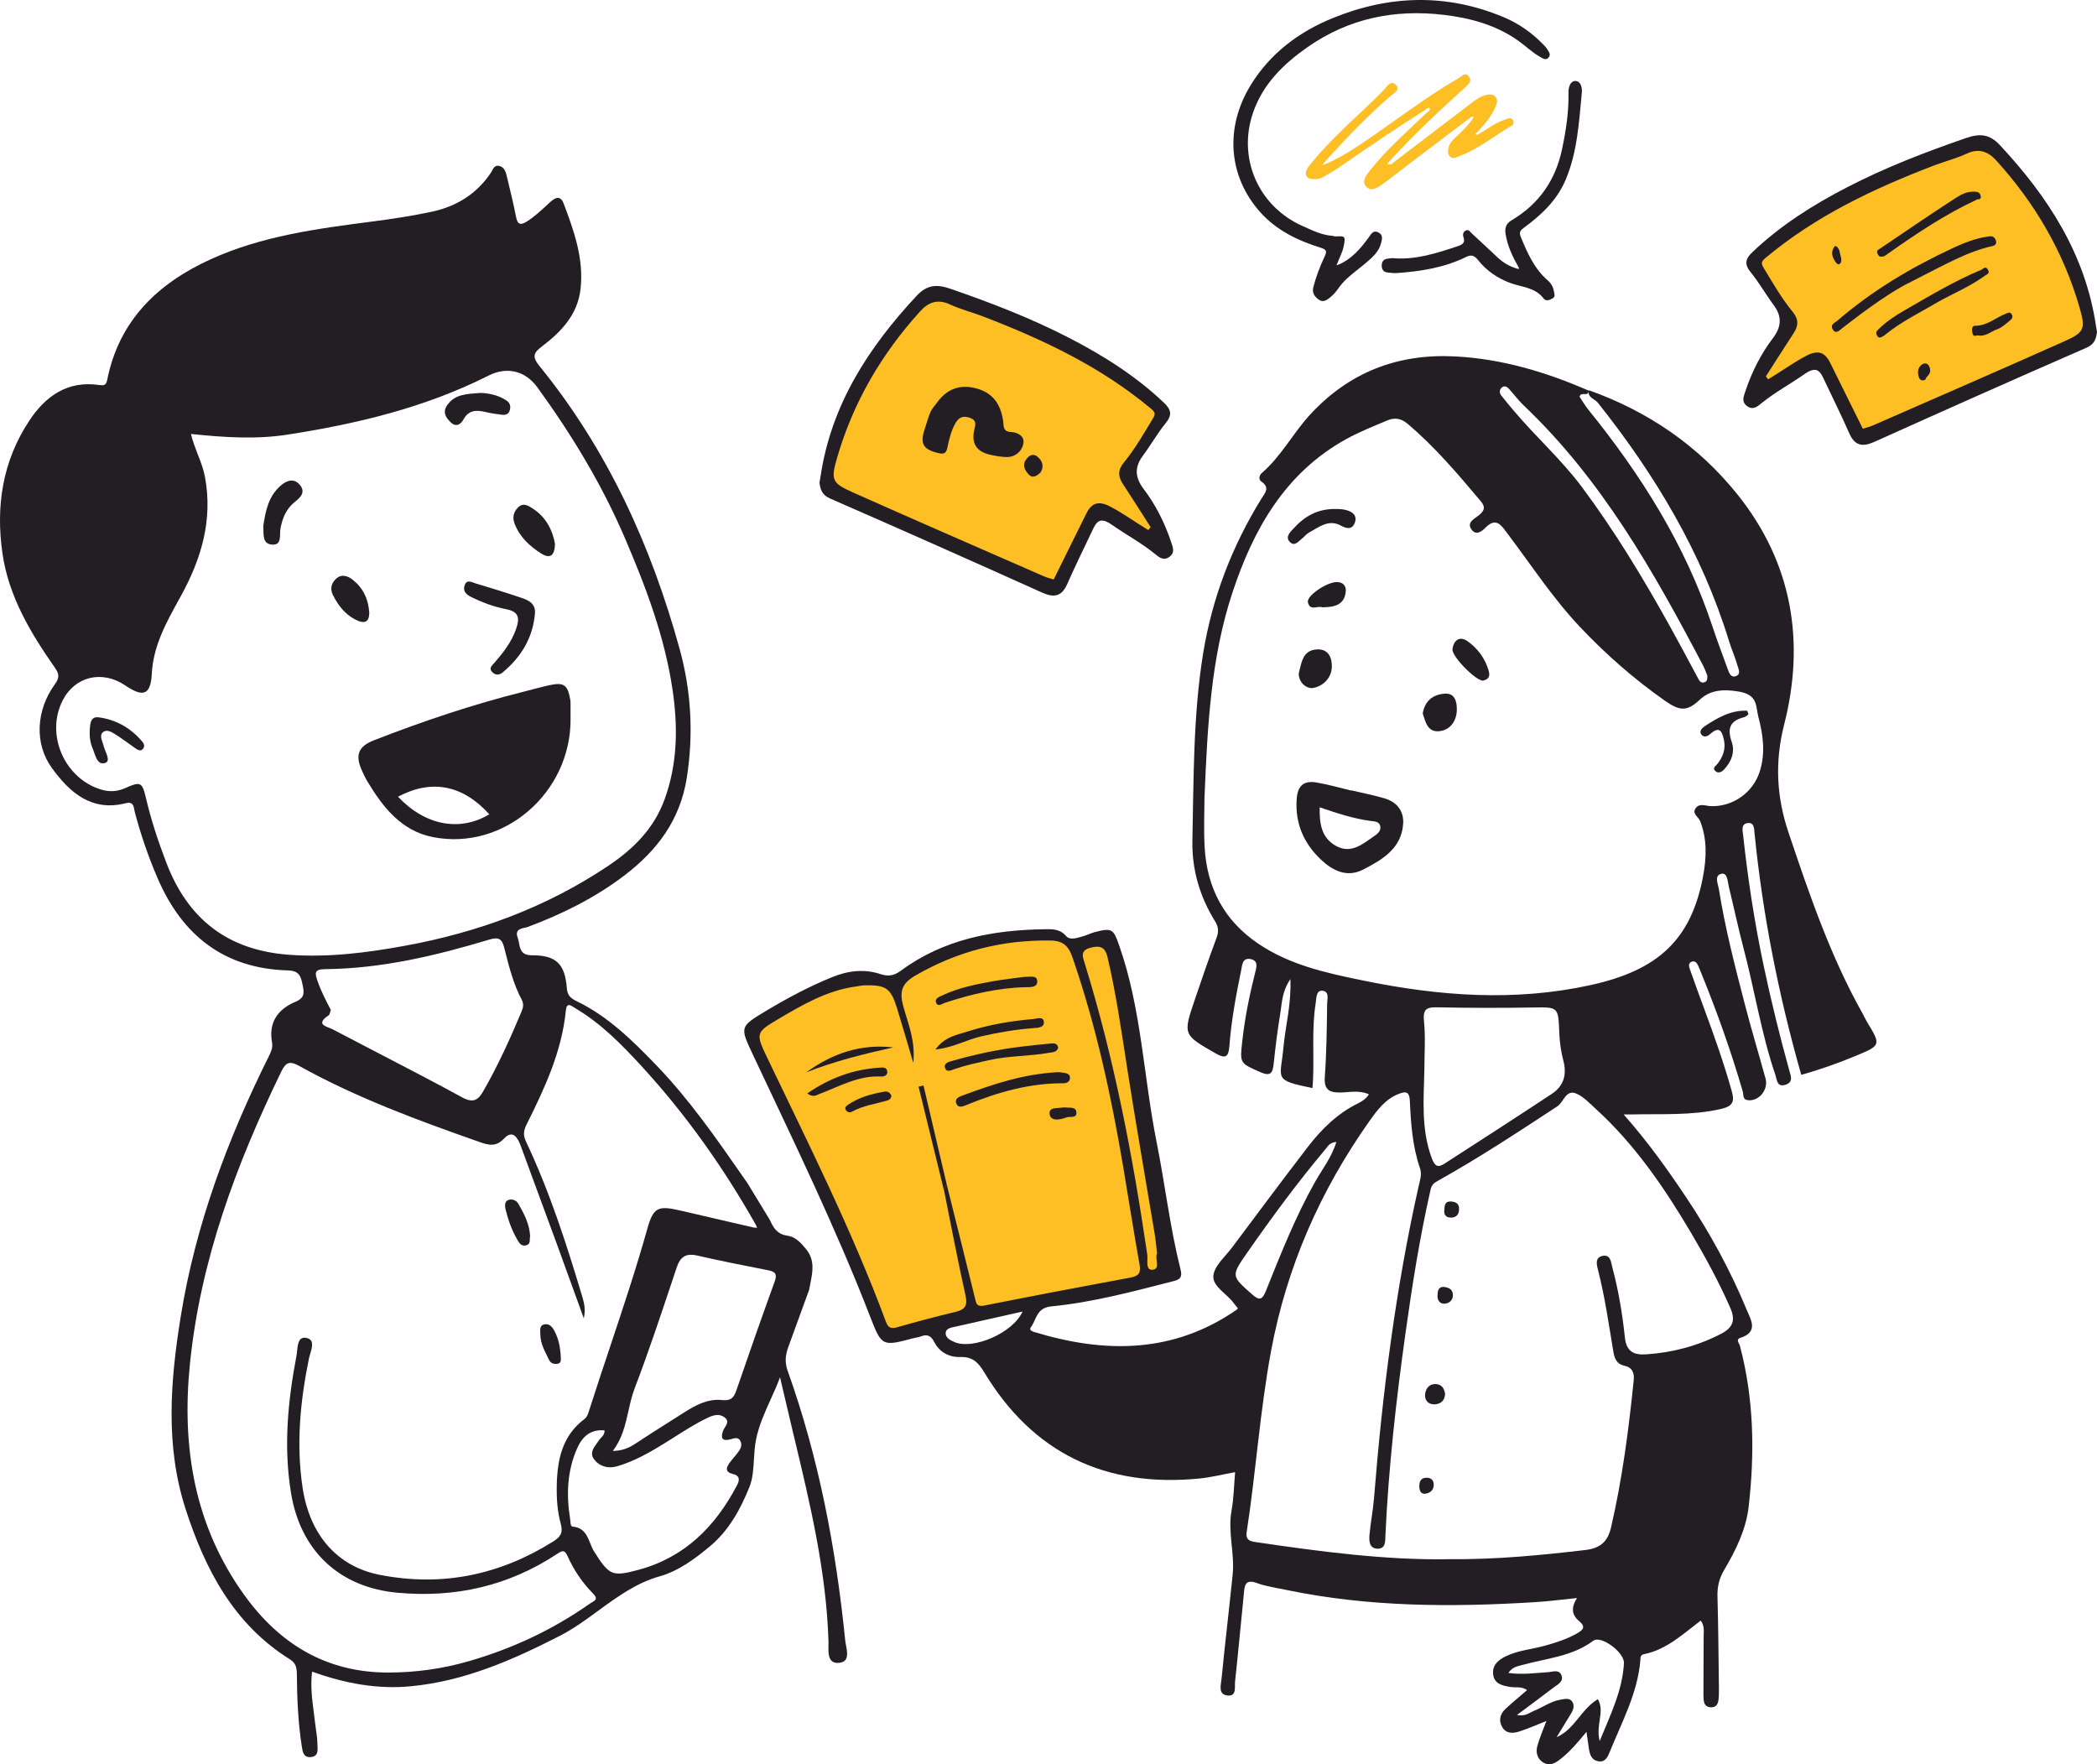 <?xml version="1.0" encoding="UTF-8"?> <svg xmlns="http://www.w3.org/2000/svg" width="271" height="228" viewBox="0 0 271 228" fill="none"><path d="M114.466 172.354L97.314 133.464L97.675 132.922L104.717 128.399L111.397 126.591L115.55 127.133L119.341 124.601L128.007 121.526L136.674 120.983L139.201 122.249L143.534 121.526L146.423 133.464L150.937 164.938L114.466 172.354Z" fill="#FEBF25"></path><path d="M136.674 76.124L107.786 63.1L106.883 62.377L107.064 59.483L110.314 51.343C111.999 48.63 115.405 43.131 115.55 42.841C115.694 42.552 118.137 39.947 119.341 38.681L121.508 37.777L142.27 46.821L150.215 53.333L145.52 61.291L149.492 67.442L150.576 71.421L141.909 65.995L136.674 76.124Z" fill="#FEBF25"></path><path d="M235.252 46.459L226.224 51.524L227.308 48.087L231.28 41.575L229.655 38.862L226.586 33.978L227.308 32.893L237.418 25.838L251.682 19.869L255.292 18.784H257.098L261.792 23.849L268.653 35.425L270.097 41.937V43.746L240.668 56.769L235.252 46.459Z" fill="#FEBF25"></path><path d="M183.862 92.203C184.22 93.308 184.489 94.639 185.991 94.496C187.496 94.348 188.245 93.081 188.268 91.745C188.282 90.918 188.152 89.54 186.702 89.642C185.168 89.753 184.131 90.58 183.862 92.203Z" fill="#231E23"></path><path d="M167.841 87.04C167.841 88.292 168.919 89.05 169.704 88.907C170.936 88.685 172.042 87.673 172.112 86.263C172.168 85.103 171.749 83.864 170.239 83.924C168.31 84.002 168.208 85.653 167.836 87.04H167.841Z" fill="#231E23"></path><path d="M191.624 87.959C192.27 87.83 192.623 87.506 192.391 86.702C191.926 85.084 190.959 83.776 189.625 82.847C188.617 82.144 187.845 82.764 187.71 83.901C187.603 84.807 190.638 87.918 191.619 87.959H191.624Z" fill="#231E23"></path><path d="M170.871 78.483C172.428 78.469 173.79 78.206 173.92 76.366C173.966 75.724 173.562 75.215 172.758 75.22C171.452 75.229 168.844 76.99 169.021 77.827C169.277 79.024 170.299 78.234 170.871 78.483Z" fill="#231E23"></path><path d="M174.639 102.137C176.063 102.476 177.506 102.758 178.912 103.168C180.502 103.632 181.435 104.8 181.336 106.421C181.139 109.644 178.648 111.1 176.156 112.38C174.057 113.459 172.194 112.502 170.692 111.075C168.475 108.97 167.342 106.385 167.577 103.223C167.705 101.462 168.566 100.863 170.124 101.12C171.641 101.372 173.131 101.812 174.632 102.169L174.639 102.137ZM170.546 104.334C170.502 106.443 170.768 108.317 172.713 109.351C174.624 110.366 176.094 109.081 177.537 108.089C177.949 107.806 178.486 107.425 178.381 106.806C178.265 106.118 177.564 106.151 177.097 106.087C174.878 105.792 172.77 105.082 170.546 104.334Z" fill="#231E23"></path><path d="M205.346 50.435C213.001 53.166 219.519 57.62 224.582 63.958C231.608 72.756 233.302 82.896 230.576 93.615C229.333 98.492 229.593 103.011 231.135 107.591C233.836 115.622 236.57 123.646 240.755 131.069C240.932 131.384 241.069 131.72 241.257 132.028C243.102 135.056 243.088 135.092 239.87 136.431C237.548 137.397 235.183 138.239 232.782 138.902C229.853 128.62 227.802 118.255 226.744 107.699C226.687 107.135 226.73 106.288 225.91 106.361C224.943 106.444 225.21 107.373 225.271 107.956C225.892 113.701 226.77 119.406 227.976 125.057C228.929 129.528 230.02 133.963 231.244 138.366C231.431 139.043 231.789 139.82 230.778 140.171C229.63 140.569 229.644 139.531 229.445 138.941C227.615 133.584 226.759 127.976 225.315 122.517C224.625 119.901 224.076 117.25 223.426 114.627C223.264 113.965 223.267 112.775 222.487 112.916C221.483 113.097 222.029 114.24 222.133 114.902C222.928 119.894 224.192 124.785 225.459 129.673C226.304 132.929 227.275 136.148 228.167 139.394C228.564 140.833 227.286 142.36 225.871 142.179C225.163 142.089 225.347 141.47 225.224 141.054C223.704 135.859 221.899 130.765 219.855 125.755C219.718 125.422 219.595 125.082 219.44 124.756C219.277 124.413 219.024 124.123 218.605 124.29C218.158 124.471 218.262 124.89 218.374 125.216C218.992 126.97 219.627 128.718 220.274 130.465C221.566 133.96 222.812 137.469 223.812 141.061C224.202 142.461 223.852 142.99 222.336 143.33C218.58 144.172 214.8 143.937 211.023 144.017C210.741 144.024 210.459 144.017 209.824 144.017C212.969 147.577 215.522 151.162 217.966 154.823C221.014 159.385 223.625 164.189 225.726 169.257C226.264 170.553 227.29 172.126 224.925 172.89C224.264 173.103 224.762 173.57 224.856 173.928C226.665 180.78 226.784 187.74 225.983 194.719C225.643 197.671 224.314 200.362 222.809 202.909C222.166 203.994 221.917 205.076 221.953 206.328C222.065 210.304 222.086 214.283 222.141 218.259C222.144 218.559 222.141 218.863 222.13 219.163C222.097 219.851 222.032 220.625 221.162 220.636C220.151 220.647 220.144 219.778 220.14 219.051C220.136 216.519 220.165 213.99 220.169 211.458C220.169 210.806 220.306 210.123 219.783 209.432C217.5 211.165 215.381 213.187 212.445 213.777C211.951 213.878 212.016 214.258 211.983 214.612C211.615 218.838 209.607 222.517 208.054 226.348C207.787 227.006 207.477 227.784 206.545 227.611C205.61 227.437 205.422 226.641 205.317 225.831C205.241 225.248 205.151 224.669 205.025 223.808C203.848 225.252 202.804 226.464 201.519 227.441C200.814 227.976 200.132 228.226 199.384 227.741C198.648 227.263 198.453 226.446 198.67 225.653C198.948 224.626 199.388 223.638 199.843 222.408C198.55 222.915 197.453 223.41 196.312 223.772C195.488 224.033 194.593 224.062 194.098 223.128C193.64 222.267 193.889 221.468 194.564 220.838C195.434 220.028 196.355 219.275 197.348 218.414C196.622 217.901 195.882 218.121 195.217 218.013C194.163 217.839 193.091 217.629 192.961 216.356C192.841 215.195 193.6 214.525 194.614 214.037C196.214 213.266 197.973 213.147 199.641 212.68C201.092 212.275 202.508 211.827 203.826 211.074C204.617 210.622 204.949 210.228 204.082 209.508C203.183 208.762 202.959 207.822 203.804 206.519C201.804 206.718 200.11 206.943 198.41 207.048C187.635 207.713 176.892 207.692 166.258 205.474C164.965 205.206 163.64 205.022 162.409 204.573C160.86 204.012 160.841 204.996 160.744 205.98C160.365 209.754 160.018 213.531 159.61 217.304C159.534 217.998 159.834 219.203 158.7 219.12C157.361 219.026 157.787 217.752 157.862 216.949C158.303 212.456 158.845 207.97 159.3 203.477C159.578 200.724 158.65 197.996 159.155 195.214C159.444 193.63 159.466 191.994 159.617 190.251C157.992 190.544 156.508 190.924 154.999 191.072C142.899 192.259 133.511 187.838 127.181 177.325C126.422 176.066 125.682 175.317 124.115 175.371C122.66 175.422 121.396 174.749 120.71 173.389C120.287 172.557 119.767 172.405 118.969 172.72C118.695 172.828 118.384 172.846 118.092 172.926C114.037 174 113.954 174.033 112.47 170.198C107.999 158.636 102.572 147.508 97.304 136.308C95.61 132.704 95.581 132.686 98.979 130.65C101.763 128.982 104.62 127.452 107.638 126.24C109.671 125.422 111.733 125.201 113.799 125.889C114.831 126.232 115.579 126.066 116.413 125.451C121.927 121.374 128.293 120.187 134.959 120.086C135.955 120.072 136.959 120.021 137.761 120.951C138.277 121.548 139.126 121.222 139.815 121.041C140.393 120.889 140.935 120.603 141.512 120.451C143.751 119.869 143.899 120.086 144.65 122.231C147.524 130.433 147.777 139.122 149.463 147.544C150.561 153.029 151.193 158.6 152.558 164.03C152.789 164.956 152.623 165.314 151.717 165.546C146.481 166.891 141.245 168.302 135.861 168.827C133.908 169.019 133.969 170.538 133.211 171.537C132.973 171.851 133.33 172.039 133.637 172.133C142.783 174.919 151.626 174.941 159.841 169.243C159.885 169.214 159.906 169.149 159.964 169.055C159.787 168.838 159.588 168.614 159.412 168.375C158.534 167.17 156.689 166.244 156.804 164.887C156.916 163.599 158.335 162.402 159.231 161.204C162.474 156.867 165.709 152.522 169.006 148.232C170.775 145.927 172.83 143.905 175.487 142.595C176.022 142.331 176.516 142.024 176.91 141.423C175.61 140.841 174.346 141.184 173.126 141.188C171.703 141.188 171.096 140.747 171.208 139.166C171.432 136.044 171.468 132.903 171.508 129.771C171.515 129.148 171.844 128.081 170.855 128.034C170.078 127.998 170.129 128.996 170.031 129.622C169.504 132.914 169.833 136.239 169.685 139.545C169.67 139.9 169.638 140.251 169.612 140.613C164.467 139.56 165.482 139.502 165.864 135.338C166.117 132.571 166.893 129.85 166.76 126.529C165.644 128.186 165.676 129.648 165.449 131.008C165.092 133.142 164.828 135.298 164.604 137.451C164.478 138.656 164.214 139.151 162.864 138.551C160.206 137.371 160.213 137.447 160.553 134.455C160.885 131.518 161.463 128.631 162.188 125.773C162.394 124.963 162.672 124.112 161.542 123.932C160.535 123.772 160.524 124.8 160.397 125.397C159.729 128.638 159.126 131.898 158.874 135.201C158.769 136.575 158.397 136.865 157.14 136.152C152.89 133.728 152.858 133.739 154.41 129.181C155.32 126.507 156.23 123.834 157.22 121.193C157.53 120.368 157.462 119.768 157.003 119.022C155.028 115.828 154.013 112.337 154.096 108.564C154.273 100.496 154.187 92.411 155.49 84.412C156.656 77.26 159.202 70.625 163.004 64.464C163.456 63.733 164.174 63.032 163.015 62.239C162.625 61.971 162.708 61.436 163.069 61.125C165.561 58.983 167.067 56.031 169.259 53.636C174.31 48.12 180.59 45.692 187.97 46.057C194.037 46.358 199.771 48.065 205.314 50.485C205.292 51.368 204.335 50.518 204.129 51.267C204.461 51.759 204.808 52.381 205.249 52.924C212.088 61.364 217.8 70.444 221.259 80.831C221.884 82.708 222.577 84.564 223.26 86.42C223.44 86.915 223.643 87.61 224.325 87.379C225.047 87.129 224.647 86.416 224.524 85.968C224.242 84.929 223.78 83.942 223.466 82.911C219.945 71.435 213.908 61.36 206.487 52.037C206.09 51.538 205.129 51.394 205.332 50.449L205.346 50.435ZM122.328 153.003C123.548 157.894 124.776 162.782 125.978 167.677C126.144 168.357 126.155 168.925 127.188 168.722C133.478 167.474 139.779 166.273 146.087 165.104C147.131 164.913 147.463 164.533 147.268 163.437C146.517 159.236 145.867 155.018 145.156 150.811C143.603 141.615 141.646 132.52 138.584 123.689C138.078 122.235 137.363 121.576 135.8 121.548C129.531 121.443 123.725 122.926 118.283 126.08C116.474 127.13 116.221 128.186 116.752 130.114C117.359 132.314 118.327 134.513 118.027 137.36C117.24 134.712 116.604 132.484 115.918 130.273C115.12 127.716 114.495 127.282 111.82 127.332C111.401 127.339 110.986 127.433 110.57 127.491C106.844 128.009 103.681 129.868 100.521 131.731C97.676 133.413 97.654 133.573 99.12 136.633C104.511 147.884 110.119 159.038 114.467 170.755C114.802 171.66 115.167 171.75 116.016 171.504C118.493 170.791 120.984 170.14 123.49 169.536C124.711 169.243 125.068 168.737 124.776 167.416C123.768 162.905 122.913 158.361 121.999 153.832C122.111 153.553 122.219 153.275 122.331 152.992L122.328 153.003ZM155.656 103.09C155.656 104.776 155.548 107.135 155.678 109.475C155.97 114.71 158.177 118.943 162.571 121.927C166.702 124.735 171.454 125.751 176.228 126.728C185.959 128.725 195.698 129.463 205.53 127.31C214.298 125.393 218.559 121.425 220.093 113.238C220.541 110.857 220.628 108.441 219.714 106.111C219.494 105.547 218.587 105.156 219.165 104.407C219.653 103.778 220.4 104.147 221.032 104.175C223.859 104.306 226.495 102.49 227.384 99.798C228.174 97.407 227.871 95.03 227.246 92.682C226.874 91.278 227.232 89.784 224.665 89.365C222.523 89.01 220.927 89.227 219.638 90.45C217.974 92.024 216.999 91.846 215.153 90.551C211.134 87.729 207.502 84.535 204.155 80.99C200.637 77.26 197.839 72.951 194.755 68.874C194.04 67.93 193.358 66.779 191.975 68.19C191.516 68.657 190.736 69.283 190.141 68.393C189.566 67.539 190.433 67.116 190.978 66.693C191.661 66.161 192.123 65.68 191.383 64.801C188.4 61.255 185.414 57.717 181.85 54.722C181.066 54.063 180.207 53.944 179.326 54.316C177.502 55.087 175.646 55.814 173.924 56.773C166.059 61.139 161.968 68.418 159.271 76.576C156.505 84.944 156.043 93.691 155.66 103.09H155.656ZM187.104 201.498C193.405 201.556 199.143 200.981 204.873 200.312C206.7 200.098 207.747 199.324 208.188 197.435C209.65 191.155 210.474 184.788 211.127 178.388C211.225 177.448 210.976 176.721 209.921 176.496C208.939 176.29 208.647 175.578 208.495 174.662C207.91 171.168 207.415 167.655 206.538 164.211C206.364 163.534 206.029 162.478 207.17 162.29C208.155 162.127 208.192 163.144 208.365 163.788C209.163 166.754 209.665 169.786 209.986 172.832C210.181 174.684 211.145 175.133 212.752 175.024C216.15 174.796 219.36 173.95 222.404 172.38C223.917 171.598 224.322 170.647 223.621 169.044C222.151 165.687 220.404 162.482 218.548 159.338C215.088 153.481 211.268 147.891 206.195 143.275C205.397 142.548 204.606 141.68 203.645 141.304C202.356 140.801 202.089 142.429 201.251 142.979C196.149 146.325 191.058 149.682 185.724 152.652C185.28 152.898 185.013 153.152 184.887 153.701C183.486 159.851 182.5 166.078 181.63 172.318C180.424 180.957 179.452 189.621 179.044 198.34C179.008 199.092 179.12 200.149 178.051 200.142C176.896 200.131 176.91 199.06 176.993 198.221C177.141 196.669 177.448 195.131 177.571 193.575C178.651 180.024 180.359 166.562 183.338 153.278C183.504 152.544 183.785 151.773 183.511 150.977C182.54 148.163 182.33 145.214 182.2 142.284C182.142 140.978 181.601 141.043 180.759 141.369C179.041 142.031 177.99 143.449 176.982 144.874C170.616 153.868 166.276 163.722 164.261 174.601C162.824 182.357 162.307 190.225 161.109 198.011C160.971 198.908 161.405 199.158 162.178 199.27C170.62 200.525 179.073 201.628 187.115 201.502L187.104 201.498ZM184.074 138.24C183.988 142.063 183.641 145.92 185.02 149.642C185.425 150.739 185.8 150.945 186.707 150.362C191.336 147.363 195.976 144.39 200.572 141.343C202.075 140.345 202.515 138.883 202.039 137.085C201.732 135.935 201.565 134.727 201.515 133.533C201.37 130.089 201.41 130.15 198.11 130.201C194.029 130.266 189.949 130.266 185.869 130.179C184.504 130.15 183.85 130.27 184.024 131.941C184.237 134.021 184.074 136.141 184.074 138.243V138.24ZM206.733 224.991C208.195 221.45 209.679 218.396 209.867 214.938C209.943 213.538 206.899 211.298 205.906 212.036C203.143 214.095 199.8 214.312 196.662 215.184C196.044 215.354 195.431 215.441 194.936 216.197C196.795 216.454 198.435 216.197 200.085 216.095C200.666 216.059 201.522 215.683 201.807 216.551C202.067 217.347 201.295 217.684 200.789 218.071C199.283 219.225 197.756 220.346 196.041 221.627C197.12 221.855 197.622 221.345 198.215 221.106C199.377 220.639 200.406 219.861 201.674 219.652C202.205 219.565 202.826 219.391 203.18 219.901C203.501 220.368 203.335 220.94 203.046 221.421C202.425 222.452 201.793 223.476 201.165 224.503C203.523 223.461 204.328 220.871 206.494 219.587C207.44 221.207 206.18 222.864 206.729 224.995L206.733 224.991ZM149.528 161.975C149.424 161.103 149.359 160.264 149.218 159.435C148.037 152.323 146.784 145.222 145.676 138.095C144.928 133.287 144.249 128.475 143.134 123.733C142.83 122.445 142.249 122.134 140.953 122.47C139.552 122.835 139.913 123.624 140.18 124.492C143.986 136.803 146.398 149.411 148.265 162.141C148.366 162.825 147.987 164.175 148.943 164.091C150.038 163.997 149.185 162.67 149.528 161.975ZM220.646 87.313C220.487 86.941 220.313 86.423 220.064 85.95C213.691 73.827 206.975 61.946 196.9 52.385C196.207 51.726 195.644 50.938 194.994 50.232C194.741 49.957 194.38 49.791 194.051 50.106C193.759 50.388 193.755 50.779 193.997 51.093C194.51 51.759 195.059 52.395 195.597 53.039C198.453 56.44 201.797 59.396 204.461 62.977C208.693 68.661 212.344 74.702 215.778 80.885C217.027 83.135 218.237 85.407 219.45 87.675C219.635 88.019 219.819 88.308 220.259 88.178C220.609 88.073 220.656 87.776 220.642 87.317L220.646 87.313ZM172.707 147.573C171.822 147.645 171.613 148.134 171.317 148.481C167.688 152.801 164.344 157.337 161.123 161.964C159.079 164.902 159.137 164.909 161.809 167.271C162.777 168.129 163.134 167.98 163.618 166.772C165.536 161.993 167.431 157.203 169.973 152.696C170.887 151.075 172.097 149.566 172.703 147.569L172.707 147.573ZM132.142 169.496C129.062 170.187 126.278 170.817 123.49 171.443C122.967 171.558 122.281 171.638 122.216 172.217C122.14 172.893 122.844 173.219 123.367 173.443C125.74 174.463 130.914 172.275 132.142 169.496Z" fill="#231E23"></path><path d="M271 42.885C270.884 43.782 270.686 44.484 269.635 44.94C260.481 48.937 251.353 52.992 242.246 57.095C240.661 57.808 239.69 57.605 238.971 55.966C237.989 53.723 236.895 51.527 235.848 49.31C235.284 48.116 234.916 47.139 233.197 48.347C231.395 49.614 229.431 50.663 227.698 52.063C227.16 52.497 226.56 53.065 225.777 52.479C225.022 51.914 225.329 51.252 225.567 50.54C226.394 48.072 227.543 45.772 229.113 43.706C230.204 42.27 230.33 40.935 229.236 39.455C228.203 38.062 227.344 36.536 226.253 35.194C225.412 34.159 225.538 33.471 226.448 32.603C230.085 29.134 234.277 26.489 238.707 24.199C243.662 21.638 248.847 19.641 254.115 17.825C255.838 17.232 257.112 17.315 258.438 18.737C264.684 25.437 269.509 32.864 270.874 42.15C270.91 42.389 270.953 42.624 271 42.881V42.885ZM228.211 48.648C228.308 48.771 228.406 48.897 228.503 49.02C230.168 48.029 231.731 46.861 233.457 45.967C234.891 45.225 235.812 45.464 236.505 46.861C237.909 49.686 239.307 52.515 240.737 55.406C241.12 55.282 241.589 55.178 242.022 54.986C250.241 51.39 258.466 47.819 266.656 44.165C269.411 42.939 269.559 42.548 268.718 39.647C266.638 32.498 262.969 26.236 257.979 20.741C256.914 19.569 255.726 19.124 254.144 19.862C252.794 20.491 251.324 20.853 249.93 21.388C242.131 24.373 234.638 27.915 228.16 33.334C227.611 33.794 227.561 34.021 227.911 34.6C229.092 36.55 230.225 38.536 231.67 40.298C232.453 41.253 232.439 42.085 231.793 43.062C230.576 44.911 229.399 46.788 228.203 48.651L228.211 48.648Z" fill="#231E23"></path><path d="M121.995 153.843C120.901 149.371 119.804 144.903 118.709 140.432C118.922 140.381 119.132 140.331 119.345 140.28C120.342 144.52 121.335 148.763 122.331 153.003C122.219 153.282 122.111 153.56 121.999 153.843H121.995Z" fill="#231E23"></path><path d="M173.01 65.788C173.01 65.788 173.509 65.795 173.967 65.915C174.812 66.135 175.444 66.642 175.072 67.59C174.725 68.469 174.018 68.328 173.303 67.933C171.692 67.051 170.465 68.125 169.183 68.813C168.825 69.004 168.562 69.37 168.233 69.627C167.785 69.978 167.309 70.639 166.713 70.061C166.059 69.424 166.684 68.823 167.099 68.368C168.554 66.769 170.259 65.636 173.014 65.788H173.01Z" fill="#231E23"></path><path d="M225.965 92.317C225.78 92.443 225.614 92.631 225.412 92.682C223.646 93.12 223.159 94.068 223.787 95.851C224.249 97.164 223.758 98.46 222.769 99.48C222.458 99.802 222.025 99.979 221.657 99.624C221.267 99.248 221.722 99.002 221.924 98.745C222.671 97.805 223.054 96.774 222.776 95.562C222.552 94.581 222.252 93.789 221.101 94.791C220.729 95.113 220.227 95.413 219.855 94.892C219.544 94.458 219.999 94.06 220.31 93.851C221.989 92.736 223.726 91.749 225.798 91.85C225.853 92.005 225.907 92.157 225.961 92.313L225.965 92.317Z" fill="#231E23"></path><path d="M186.753 180.136C186.707 180.95 186.244 181.445 185.421 181.485C184.652 181.521 184.132 181.04 184.164 180.299C184.197 179.557 184.594 178.873 185.472 178.866C186.226 178.859 186.649 179.347 186.753 180.139V180.136Z" fill="#231E23"></path><path d="M186.493 166.305C187.255 166.367 187.761 166.62 187.761 167.387C187.761 168.035 187.299 168.407 186.761 168.472C186.125 168.548 185.742 168.082 185.771 167.459C185.793 166.957 185.811 166.334 186.493 166.305Z" fill="#231E23"></path><path d="M188.559 156.259C188.552 156.954 188.198 157.359 187.49 157.355C186.945 157.352 186.598 157.048 186.645 156.465C186.692 155.89 186.656 155.199 187.555 155.275C188.136 155.326 188.591 155.543 188.559 156.259Z" fill="#231E23"></path><path d="M184.338 190.971C184.916 190.963 185.291 191.256 185.284 191.911C185.277 192.631 184.735 192.982 184.161 193.04C183.605 193.098 183.41 192.573 183.421 192.06C183.431 191.495 183.569 190.996 184.338 190.971Z" fill="#231E23"></path><path d="M136.638 138.561C136.67 138.561 137.035 138.565 137.389 138.623C137.8 138.688 138.299 138.764 138.277 139.314C138.255 139.81 137.851 139.994 137.385 139.994C133.056 139.976 128.99 141.134 125.018 142.751C124.577 142.928 123.877 143.304 123.595 142.621C123.31 141.933 124.046 141.698 124.512 141.528C128.34 140.124 132.193 138.804 136.638 138.565V138.561Z" fill="#231E23"></path><path d="M136.75 135.414C136.558 136.007 136.038 135.971 135.572 136.054C132.983 136.517 130.333 136.427 127.751 137.017C126.292 137.35 124.837 137.65 123.418 138.135C123.014 138.272 122.36 138.641 122.147 138.059C121.887 137.35 122.703 137.205 123.129 137.082C126.061 136.246 129.04 135.609 132.073 135.248C133.323 135.099 134.572 134.969 135.825 134.85C136.255 134.81 136.677 134.846 136.75 135.41V135.414Z" fill="#231E23"></path><path d="M132.427 126.232C133.077 126.283 133.969 125.979 134.038 126.743C134.121 127.647 133.182 127.564 132.546 127.578C128.968 127.658 125.534 128.472 122.154 129.582C121.735 129.72 121.201 130.179 120.97 129.568C120.76 129.018 121.418 128.808 121.844 128.609C123.869 127.654 126.047 127.224 128.224 126.826C129.64 126.569 131.077 126.421 132.427 126.236V126.232Z" fill="#231E23"></path><path d="M120.894 135.624C122.057 133.985 123.674 133.739 125.075 133.294C127.82 132.419 130.669 131.941 133.543 131.688C134.02 131.644 134.839 131.322 134.901 132.061C134.962 132.824 134.103 132.82 133.529 132.867C131.25 133.048 129.015 133.417 126.787 133.934C124.895 134.372 123.165 135.389 120.898 135.624H120.894Z" fill="#231E23"></path><path d="M104.334 141.3C107.219 139.314 110.238 138.211 113.571 137.983C114.004 137.954 114.633 137.838 114.669 138.54C114.69 138.956 114.25 139.14 113.9 139.122C110.971 138.956 108.505 140.388 105.905 141.372C105.497 141.528 105.057 141.875 104.334 141.304V141.3Z" fill="#231E23"></path><path d="M104.204 138.576C107.552 136.145 111.238 134.871 115.438 135.36C111.621 136.203 107.841 137.143 104.204 138.576Z" fill="#231E23"></path><path d="M115.196 141.604C115.167 141.951 114.947 142.147 114.643 142.23C113.102 142.668 111.495 142.888 110.058 143.684C109.808 143.822 109.451 143.717 109.288 143.409C109.151 143.149 109.325 142.95 109.527 142.812C110.986 141.807 112.647 141.347 114.362 141.069C114.734 141.007 115.041 141.231 115.196 141.6V141.604Z" fill="#231E23"></path><path d="M137.62 143.109C138.154 143.21 139.017 142.961 139.104 143.706C139.205 144.599 138.252 144.216 137.775 144.418C137.558 144.513 137.324 144.57 137.093 144.617C136.464 144.751 135.749 144.708 135.648 143.999C135.529 143.17 136.316 143.225 136.89 143.17C137.125 143.149 137.363 143.127 137.62 143.105V143.109Z" fill="#231E23"></path><path d="M105.905 62.366C106.021 63.263 106.219 63.965 107.27 64.421C116.424 68.418 125.552 72.474 134.659 76.576C136.244 77.289 137.215 77.086 137.934 75.447C138.916 73.204 140.01 71.008 141.057 68.791C141.621 67.597 141.989 66.62 143.708 67.829C145.51 69.095 147.474 70.144 149.207 71.544C149.745 71.978 150.345 72.546 151.128 71.96C151.883 71.396 151.576 70.734 151.338 70.021C150.511 67.554 149.363 65.253 147.792 63.187C146.701 61.751 146.575 60.416 147.669 58.936C148.702 57.544 149.561 56.017 150.652 54.675C151.493 53.64 151.367 52.953 150.457 52.084C146.82 48.615 142.628 45.971 138.198 43.681C133.243 41.119 128.058 39.122 122.79 37.306C121.067 36.713 119.793 36.796 118.467 38.218C112.221 44.918 107.396 52.345 106.031 61.632C105.995 61.87 105.952 62.105 105.905 62.362V62.366ZM148.695 68.129C148.597 68.252 148.5 68.379 148.402 68.501C146.737 67.51 145.174 66.342 143.448 65.448C142.014 64.707 141.094 64.945 140.4 66.342C138.996 69.167 137.598 71.996 136.168 74.887C135.785 74.764 135.316 74.659 134.883 74.467C126.664 70.871 118.439 67.3 110.249 63.647C107.494 62.42 107.346 62.029 108.187 59.128C110.267 51.98 113.936 45.717 118.926 40.222C119.991 39.05 121.179 38.605 122.761 39.343C124.111 39.972 125.581 40.334 126.975 40.87C134.774 43.854 142.267 47.396 148.745 52.815C149.294 53.275 149.345 53.503 148.994 54.081C147.813 56.031 146.68 58.017 145.235 59.779C144.452 60.734 144.466 61.566 145.113 62.543C146.329 64.392 147.507 66.269 148.702 68.132L148.695 68.129Z" fill="#231E23"></path><path d="M73.737 92.914C73.784 102.468 65.096 109.967 55.967 108.184C51.869 107.381 49.493 104.338 47.474 100.974C47.197 100.514 46.965 100.022 46.749 99.53C45.889 97.599 46.294 96.463 48.294 95.681C54.649 93.203 61.106 91.029 67.732 89.372C68.833 89.097 69.924 88.782 71.032 88.543C72.87 88.149 73.361 88.511 73.69 90.388C73.722 90.566 73.733 90.747 73.733 90.927C73.737 91.59 73.733 92.248 73.733 92.91L73.737 92.914ZM51.436 102.96C54.949 106.693 59.423 107.518 63.236 105.235C59.806 101.444 55.801 100.648 51.436 102.96Z" fill="#231E23"></path><path d="M69.136 79.268C68.862 82.433 67.349 84.926 64.937 86.915C64.532 87.248 64.041 87.281 63.633 86.879C63.113 86.369 63.576 86.025 63.879 85.675C65.016 84.361 66.082 83.019 66.677 81.33C67.161 79.955 67.136 79.065 65.424 78.729C63.846 78.421 62.326 77.86 60.871 77.141C60.181 76.8 59.777 76.326 60.066 75.585C60.355 74.84 60.972 75.245 61.442 75.386C63.442 75.99 65.442 76.602 67.421 77.271C68.342 77.582 69.234 78.02 69.133 79.264L69.136 79.268Z" fill="#231E23"></path><path d="M71.725 70.296C71.678 71.841 71.068 72.239 69.945 71.533C68.465 70.6 67.201 69.431 66.526 67.738C66.201 66.917 66.327 66.215 66.927 65.597C67.609 64.895 68.281 65.35 68.858 65.727C70.574 66.837 71.408 68.512 71.725 70.296Z" fill="#231E23"></path><path d="M34.031 67.937C34.313 66.088 34.67 64.139 36.288 62.746C37.01 62.123 37.902 61.751 38.678 62.583C39.531 63.491 38.935 64.215 38.155 64.822C37.003 65.723 36.486 66.942 36.237 68.353C36.1 69.135 36.486 70.484 35.136 70.379C33.847 70.278 34.096 69.004 34.027 67.941L34.031 67.937Z" fill="#231E23"></path><path d="M62.135 50.775C63.077 50.825 64.309 51.01 65.406 51.726C65.869 52.027 66.027 52.414 65.897 52.956C65.746 53.582 65.302 53.658 64.793 53.589C64.139 53.506 63.485 53.419 62.846 53.267C61.662 52.989 60.604 52.902 59.896 54.208C59.553 54.841 58.939 55.232 58.268 54.599C57.636 54.002 57.159 53.304 57.78 52.381C58.762 50.923 60.3 50.92 62.131 50.775H62.135Z" fill="#231E23"></path><path d="M47.72 79.192C47.72 80.393 47.124 80.704 45.868 80.038C44.542 79.337 43.708 78.24 43.044 76.934C42.567 76.005 42.885 75.245 43.539 74.699C44.138 74.196 44.922 74.413 45.521 74.876C46.864 75.914 47.59 77.307 47.724 79.188L47.72 79.192Z" fill="#231E23"></path><path d="M12.643 92.686C14.969 92.982 16.85 94.046 18.352 95.8C18.598 96.086 18.757 96.441 18.479 96.774C18.179 97.128 17.832 96.933 17.533 96.727C16.601 96.083 15.702 95.385 14.738 94.795C14.312 94.531 13.698 94.227 13.257 94.665C12.907 95.016 13.113 95.573 13.283 96.032C13.322 96.144 13.355 96.26 13.384 96.376C13.564 97.146 14.395 98.34 13.586 98.601C12.521 98.941 12.308 97.508 11.954 96.672C11.546 95.71 11.528 94.683 11.665 93.67C11.737 93.138 11.961 92.628 12.643 92.693V92.686Z" fill="#231E23"></path><path d="M68.508 159.786C68.403 160.163 68.635 160.767 67.999 160.937C67.436 161.089 67.147 160.716 66.883 160.264C66.15 159.012 65.674 157.67 65.331 156.266C65.201 155.738 65.248 155.206 65.742 155.058C66.15 154.935 66.706 155.069 66.992 155.565C67.732 156.867 68.439 158.184 68.512 159.786H68.508Z" fill="#231E23"></path><path d="M72.469 175.313C72.444 175.617 72.625 176.153 72.047 176.243C71.653 176.305 71.191 176.225 70.974 175.773C70.465 174.706 69.83 173.675 69.83 172.441C69.83 171.938 69.653 171.262 70.4 171.142C70.989 171.048 71.361 171.457 71.639 171.974C72.184 172.995 72.404 174.087 72.469 175.313Z" fill="#231E23"></path><path fill-rule="evenodd" clip-rule="evenodd" d="M99.578 180.884C100.004 179.941 100.432 178.994 100.793 178.012L100.811 178.019C100.974 178.71 101.135 179.4 101.297 180.09C101.693 181.782 102.089 183.473 102.494 185.161L102.607 185.63C104.7 194.369 106.793 203.104 107.069 212.156C107.074 212.313 107.07 212.49 107.066 212.677C107.042 213.716 107.012 215.053 108.481 214.887C109.732 214.747 109.518 213.613 109.335 212.644C109.29 212.411 109.248 212.187 109.229 211.989C108.033 200.105 105.823 188.428 101.79 177.151C101.404 176.062 101.487 175.154 101.873 174.076C101.915 173.96 101.956 173.845 101.999 173.732L104.567 166.685C104.613 166.414 104.667 166.142 104.722 165.87C105.026 164.361 105.333 162.835 104.159 161.411C103.487 160.593 102.794 159.83 101.732 159.685C100.385 159.501 99.894 158.56 99.483 157.641L96.594 152.898C96.398 152.616 96.201 152.334 96.005 152.052C92.524 147.046 89.042 142.039 84.793 137.635C81.742 134.474 78.604 131.373 74.593 129.42C73.751 129.007 73.329 128.685 73.249 127.661C73.007 124.59 71.881 123.447 68.783 123.454C67.373 123.457 67.23 122.693 67.083 121.91C67.038 121.668 66.992 121.424 66.909 121.2C66.525 120.175 67.235 120.019 67.825 119.889C67.974 119.856 68.116 119.825 68.23 119.782C72.7 118.107 76.94 116.005 80.738 113.1C84.927 109.899 87.895 105.977 88.755 100.522C89.647 94.864 89.325 89.299 87.834 83.88C84.162 70.542 78.514 58.122 69.725 47.313C68.718 46.072 68.952 45.591 70.072 44.741C72.556 42.852 74.665 40.642 75.029 37.306C75.456 33.403 74.177 29.832 72.834 26.283C72.444 25.252 71.776 25.505 71.151 26.073C70.974 26.234 70.799 26.396 70.623 26.558C69.828 27.291 69.034 28.023 68.111 28.609C67.295 29.127 66.89 29.069 66.688 28.023C66.378 26.423 65.993 24.837 65.609 23.252C65.555 23.028 65.5 22.803 65.446 22.579C65.316 22.043 65.052 21.519 64.439 21.428C63.96 21.358 63.771 21.716 63.595 22.05C63.545 22.145 63.496 22.238 63.442 22.318C61.604 25.075 58.983 26.677 55.819 27.358C53.353 27.886 50.854 28.269 48.356 28.595L48.127 28.625C40.992 29.555 33.848 30.487 27.217 33.511C20.378 36.63 15.373 41.416 13.846 49.129C13.709 49.823 13.358 49.834 12.838 49.758C8.726 49.154 5.887 51.18 3.771 54.389C0.327 59.606 -0.562 65.416 0.316 71.508C1.117 77.079 3.945 81.775 7.09 86.286C7.66 87.107 7.715 87.567 7.09 88.428C4.667 91.763 4.414 96.094 6.704 99.248C9 102.414 11.835 104.928 16.258 103.799C17.164 103.567 17.27 104.152 17.361 104.661C17.38 104.763 17.397 104.861 17.421 104.95C18.19 107.858 19.165 110.698 20.353 113.462C23.541 120.889 28.976 125.176 37.212 125.408C38.465 125.444 38.844 125.968 39.054 127.039C39.071 127.126 39.089 127.212 39.106 127.296C39.293 128.199 39.446 128.937 38.194 129.459C35.919 130.411 34.674 132.115 35.161 134.748C35.277 135.367 35.024 135.939 34.753 136.481C29.424 147.186 25.267 158.285 23.354 170.151C22.01 178.475 21.342 186.828 23.982 195.008C26.499 202.808 30.203 209.906 37.472 214.442C38.292 214.956 38.357 215.614 38.364 216.421C38.393 219.493 38.519 222.564 38.989 225.606C38.994 225.641 38.999 225.676 39.005 225.711C39.107 226.394 39.223 227.171 40.195 227.068C41.108 226.969 41.067 226.268 41.031 225.657C41.025 225.553 41.019 225.452 41.018 225.357C41.011 224.75 40.924 224.144 40.837 223.539C40.796 223.25 40.755 222.961 40.722 222.672C40.672 222.22 40.613 221.768 40.554 221.316C40.33 219.594 40.103 217.858 40.332 216.03C44.597 217.557 48.782 218.346 53.18 217.912C60.073 217.235 66.23 214.533 72.314 211.421C74.099 210.508 75.717 209.325 77.335 208.142C79.785 206.351 82.234 204.561 85.259 203.709C87.711 203.018 89.762 201.476 91.719 199.856C94.204 197.801 95.716 194.997 96.858 192.146C97.288 191.065 97.36 189.843 97.433 188.601C97.484 187.74 97.535 186.87 97.706 186.029C98.077 184.204 98.825 182.549 99.578 180.884ZM97.843 158.669L97.424 158.636L97.414 158.64C96.401 158.405 95.388 158.171 94.376 157.938C92.233 157.443 90.09 156.948 87.949 156.447C85.007 155.756 84.432 156.028 83.645 158.835C82.198 163.991 80.504 169.068 78.809 174.145C77.899 176.872 76.988 179.599 76.116 182.339L76.11 182.36C75.986 182.754 75.868 183.129 75.502 183.406C72.682 185.544 72.025 188.594 71.953 191.9C71.917 193.601 72.018 195.308 72.469 196.918C72.812 198.137 72.372 198.658 71.476 199.219C64.547 203.56 57.072 205.101 49.034 203.51C43.586 202.432 40.032 198.369 39.108 192.277C38.259 186.666 38.794 181.113 39.92 175.585C39.958 175.4 40.02 175.192 40.085 174.975C40.34 174.122 40.633 173.139 39.642 172.911C38.591 172.67 38.488 173.688 38.4 174.565C38.378 174.777 38.358 174.982 38.324 175.158C37.201 181.04 36.627 186.933 37.606 192.924C38.83 200.435 43.867 205.156 51.403 205.836C58.856 206.509 65.728 204.957 71.986 200.822C72.57 200.435 72.942 200.199 73.322 201.046C74.138 202.877 75.246 204.53 76.654 205.944C77.32 206.614 76.914 206.842 76.506 207.072C76.416 207.122 76.325 207.173 76.246 207.229C71.437 210.615 66.19 213.068 60.542 214.692C57.166 215.665 53.721 216.139 50.226 216.146C42.181 216.164 36.093 212.453 31.503 206.038C25.108 197.099 23.469 187.009 24.538 176.326C25.881 162.908 30.514 150.511 36.346 138.489C36.945 137.256 37.44 137.071 38.689 137.766C46.117 141.893 54.061 144.806 62.048 147.609C63.142 147.993 64.11 148.239 65.143 147.135C66.251 145.952 66.894 147.002 67.284 148.051C68.887 152.385 70.483 156.726 72.072 161.067C72.856 163.208 73.631 165.353 74.433 167.572C74.764 168.491 75.101 169.422 75.445 170.372C75.679 169.301 75.528 168.512 75.275 167.662C73.228 160.807 71.039 154.005 67.974 147.522C67.598 146.723 67.652 146.119 68.039 145.345C70.375 140.66 72.599 135.924 73.123 130.61C73.229 129.56 73.717 129.884 74.137 130.161C74.203 130.205 74.268 130.248 74.329 130.284C77.637 132.234 80.298 134.94 82.865 137.733C88.628 143.999 93.514 150.905 97.699 158.318L97.843 158.669ZM24.676 56.082C24.897 57.013 25.232 57.877 25.562 58.728C25.935 59.687 26.3 60.629 26.488 61.632C27.528 67.203 26.011 72.242 23.364 77.046C23.279 77.202 23.193 77.357 23.107 77.513C21.45 80.515 19.805 83.494 19.616 87.082C19.472 89.806 18.518 90.161 16.204 88.591C13.214 86.561 9.697 87.393 8.101 90.508C5.841 94.921 8.332 100.623 13.095 102.045C14.207 102.377 15.218 102.287 16.24 101.824C18.118 100.977 18.381 101.064 18.847 103.068C19.519 105.945 20.439 108.734 21.494 111.487C24.282 118.784 29.431 122.803 37.324 123.385C42.423 123.762 47.399 123.129 52.367 122.217C61.803 120.488 70.649 117.243 78.655 111.859C81.858 109.707 84.497 107.091 85.873 103.343C87.585 98.673 87.621 93.872 86.906 89.079C85.891 82.256 83.461 75.838 80.753 69.525C77.774 62.579 73.881 56.165 69.454 50.069C67.876 47.895 65.504 47.345 63.146 48.535C54.949 52.667 46.16 54.769 37.172 56.165C33.056 56.806 28.911 56.523 24.676 56.082ZM42.754 130.514C42.755 130.514 42.755 130.513 42.755 130.512V130.516L42.754 130.514ZM42.667 130.798C42.692 130.706 42.718 130.608 42.754 130.514C42.119 129.306 41.487 128.091 41.04 126.79C40.686 125.762 40.57 125.259 42.026 125.245C49.287 125.176 56.292 123.512 63.2 121.435C64.457 121.056 64.868 121.305 65.179 122.535C65.202 122.626 65.225 122.718 65.248 122.809C65.799 124.984 66.354 127.178 67.418 129.181C67.71 129.727 67.624 130.19 67.403 130.718C65.919 134.26 64.338 137.751 62.416 141.079C61.781 142.183 61.117 142.574 59.737 141.821C56.217 139.898 52.655 138.051 49.093 136.203C47.066 135.151 45.038 134.099 43.019 133.034C42.894 132.967 42.734 132.906 42.568 132.841C41.826 132.555 40.957 132.219 42.47 131.214C42.575 131.145 42.618 130.981 42.667 130.798ZM74.596 187.147C75.239 185.703 76.272 184.683 78.128 184.85C78.126 185.355 77.894 185.589 77.681 185.803C77.595 185.889 77.512 185.972 77.449 186.069C77.361 186.203 77.262 186.338 77.162 186.474C76.679 187.134 76.174 187.823 76.802 188.626C77.499 189.52 78.597 189.824 79.734 189.495C81.944 188.858 83.927 187.722 85.87 186.525C86.328 186.242 86.782 185.954 87.237 185.665C88.605 184.797 89.972 183.93 91.441 183.229C92.192 182.871 92.958 182.646 93.64 183.171C94.214 183.61 93.95 184.035 93.688 184.457C93.594 184.609 93.5 184.76 93.445 184.911C93.066 185.957 93.431 186.286 94.467 185.986C94.487 185.98 94.507 185.974 94.527 185.968C94.972 185.834 95.44 185.693 95.706 186.275C95.933 186.778 95.709 187.226 95.424 187.621C95.246 187.867 95.05 188.1 94.854 188.334C94.665 188.56 94.475 188.786 94.301 189.024C93.842 189.65 93.673 190.24 94.691 190.479C95.644 190.703 95.601 191.278 95.233 191.973C92.42 197.305 88.469 201.285 82.457 202.887C79.135 203.774 78.734 203.622 76.77 200.489C76.567 200.167 76.418 199.796 76.268 199.424C75.867 198.428 75.461 197.42 74.018 197.291C73.761 197.269 73.735 196.924 73.711 196.606C73.703 196.509 73.696 196.414 73.683 196.332C73.177 193.188 73.282 190.095 74.596 187.147ZM82.078 186.59C81.208 187.165 80.316 187.505 79.193 187.501C80.409 185.93 80.814 184.128 81.215 182.341C81.438 181.347 81.66 180.358 82.02 179.416C83.734 174.924 85.259 170.36 86.783 165.796C87.006 165.13 87.228 164.464 87.451 163.798C87.924 162.395 88.657 161.924 90.12 162.261C92.945 162.91 95.792 163.472 98.638 164.034C98.851 164.076 99.064 164.118 99.277 164.16C100.158 164.334 100.472 164.623 100.125 165.586C98.432 170.263 96.782 174.952 95.171 179.658C94.835 180.639 94.456 181.058 93.304 180.932C91.506 180.733 89.932 181.572 88.444 182.516C87.888 182.87 87.332 183.222 86.775 183.574C85.202 184.569 83.63 185.564 82.078 186.59Z" fill="#231E23"></path><path d="M121.036 52.102C122.315 50.305 123.984 49.614 126.152 50.19C128.173 50.725 129.302 52.069 129.638 54.402C129.729 55.042 129.556 55.787 130.676 55.831C131.512 55.864 132.472 56.381 132.241 57.388C132.022 58.347 131.211 59.075 130.091 59.064C129.4 59.055 128.703 58.927 128.023 58.78C126.208 58.391 125.498 57.33 125.912 55.529C126.074 54.829 126.232 54.312 125.342 53.997C124.475 53.689 123.924 53.912 123.48 54.681C122.909 55.672 122.657 56.773 122.429 57.862C122.266 58.636 121.948 58.706 121.284 58.553C119.281 58.095 118.85 57.343 119.526 55.37C119.767 54.665 119.948 53.937 120.242 53.255C120.424 52.835 120.766 52.484 121.032 52.102L121.036 52.102Z" fill="#231E23"></path><path d="M134.473 61.054C133.983 61.522 133.443 61.853 132.961 61.335C132.412 60.748 132.02 60.028 132.729 59.224C133.186 58.709 133.659 58.622 134.169 59.1C134.793 59.687 134.902 60.359 134.475 61.052L134.473 61.054Z" fill="#231E23"></path><path d="M247.076 36.363C244.732 37.453 241.34 39.855 238.051 42.436C237.712 42.7 237.262 43.194 236.894 42.635C236.428 41.928 237.118 41.724 237.407 41.476C241.95 37.553 247.021 34.547 252.371 32.059C253.799 31.396 255.287 30.791 256.921 30.571C257.258 30.526 257.663 30.433 257.907 31.01C258.124 31.524 257.777 31.736 257.499 31.797C254.221 32.517 251.394 34.18 247.077 36.36L247.076 36.363Z" fill="#231E23"></path><path d="M250.436 39.027C248.139 40.401 245.713 41.546 243.614 43.274C243.513 43.356 243.404 43.432 243.289 43.488C243.085 43.587 242.844 43.768 242.605 43.417C242.311 42.982 242.549 42.757 242.746 42.566C243.767 41.569 244.922 40.794 246.13 40.105C249.374 38.246 252.573 36.305 256.036 34.873C256.3 34.764 256.594 34.255 256.932 34.905C257.176 35.376 256.717 35.48 256.488 35.648C254.603 37.021 252.454 37.904 250.436 39.027Z" fill="#231E23"></path><path d="M255.534 25.767C251.415 27.675 247.637 30.197 243.92 32.83C243.76 32.942 243.608 33.09 243.418 33.125C243.169 33.174 242.858 33.304 242.639 32.791C242.457 32.362 242.737 32.277 242.924 32.151C246.199 29.945 249.456 27.705 252.768 25.566C253.474 25.11 254.26 24.704 255.213 24.776C255.488 24.797 255.835 24.78 255.961 25.295C256.057 25.686 255.809 25.784 255.53 25.769L255.534 25.767Z" fill="#231E23"></path><path d="M257.834 42.653C257.13 42.986 256.497 43.515 255.585 43.349C255.35 43.305 255.03 43.662 254.888 42.989C254.799 42.568 254.856 42.095 255.207 42.099C256.836 42.117 257.942 41.014 259.318 40.493C259.549 40.407 259.784 40.276 259.992 40.646C260.193 41.002 259.955 41.237 259.807 41.364C259.204 41.88 258.609 42.422 257.833 42.65L257.834 42.653Z" fill="#231E23"></path><path d="M248.817 49.056C248.469 49.268 248.111 49.142 247.984 48.76C247.723 47.964 247.932 47.385 248.413 47.084C248.704 46.901 249.149 46.87 249.356 47.443C249.692 48.379 248.947 48.542 248.818 49.058L248.817 49.056Z" fill="#231E23"></path><path d="M237.684 32.292C237.772 32.919 238.216 33.737 237.748 34.108C237.481 34.319 237.141 33.814 236.949 33.42C236.624 32.752 236.801 32.26 237.053 31.895C237.23 31.635 237.495 31.959 237.684 32.292Z" fill="#231E23"></path><path d="M172.913 34.226C174.684 33.493 175.853 32.101 176.937 30.608C177.214 30.225 177.473 29.716 178.102 30.018C178.788 30.349 178.608 30.943 178.465 31.469C178.256 32.245 177.755 32.863 177.177 33.397C176.577 33.95 175.937 34.463 175.295 34.968C174.42 35.656 173.574 36.362 172.937 37.298C172.646 37.725 172.284 38.124 171.882 38.447C171.487 38.765 171.002 39.122 170.464 38.749C169.907 38.362 169.531 37.869 169.73 37.096C170.081 35.733 170.585 34.426 171.179 33.16C171.477 32.525 171.489 32.266 170.692 32.017C167.724 31.096 164.965 29.782 162.845 27.4C158.76 22.81 158.227 16.528 161.65 10.966C164.14 6.916 167.828 4.141 172.185 2.357C179.519 -0.647 186.944 -0.877 194.346 2.229C196.201 3.007 197.841 4.146 199.267 5.57C199.522 5.824 199.782 6.084 199.97 6.386C200.166 6.7 200.463 7.066 200.119 7.445C199.765 7.835 199.406 7.557 199.067 7.37C197.999 6.783 197.139 5.913 196.149 5.219C193.282 3.216 190.05 2.336 186.607 1.923C180.192 1.157 174.285 2.386 168.978 6.092C165.851 8.278 163.186 10.877 161.917 14.612C159.927 20.463 162.625 26.67 168.32 29.204C169.567 29.759 170.81 30.39 172.219 30.48C172.349 30.489 172.477 30.564 172.603 30.557C173.851 30.477 173.895 30.531 173.655 31.798C173.502 32.608 173.079 33.313 172.811 34.08C172.773 34.135 172.735 34.188 172.697 34.243L172.913 34.228L172.913 34.226Z" fill="#231E23"></path><path d="M190.175 15.075C187.463 17.127 184.75 19.177 182.042 21.231C180.92 22.082 179.823 22.963 178.68 23.786C178.048 24.243 177.238 24.823 176.569 24.121C175.945 23.47 176.527 22.676 176.983 22.102C179.162 19.359 181.783 17.039 184.311 14.631C184.494 14.458 184.777 14.37 184.805 14.054C184.502 13.788 184.33 14.104 184.142 14.225C180.381 16.606 176.701 19.109 173.037 21.636C172.445 22.044 171.823 22.409 171.197 22.766C170.83 22.977 170.44 23.149 169.994 23.146C169.557 23.141 169.049 23.146 168.846 22.746C168.636 22.329 168.833 21.874 169.14 21.487C170.537 19.714 172.107 18.101 173.73 16.534C175.47 14.855 177.283 13.256 178.948 11.498C179.286 11.142 179.731 10.336 180.358 10.935C181.042 11.585 180.162 12.018 179.81 12.319C176.801 14.899 174.077 17.756 171.413 20.675C171.223 20.884 171.04 21.1 170.898 21.37C172.775 20.613 174.48 19.562 176.14 18.441C180.261 15.659 184.188 12.592 188.505 10.098C188.908 9.866 189.352 9.238 189.833 9.907C190.271 10.517 189.741 10.922 189.33 11.298C185.979 14.364 182.635 17.434 179.594 20.811C179.494 20.924 179.392 21.035 179.279 21.16C179.805 21.433 180.05 21.021 180.336 20.803C183.621 18.31 186.896 15.805 190.174 13.301C190.722 12.882 191.284 12.472 191.958 12.297C192.395 12.183 192.888 12.107 193.245 12.505C193.607 12.907 193.462 13.347 193.269 13.787C192.71 15.063 191.841 16.113 190.884 17.101C190.806 17.18 190.727 17.262 190.646 17.342C190.794 17.461 190.933 17.416 191.072 17.327C192.187 16.716 193.183 15.889 194.408 15.486C194.769 15.367 195.253 15.028 195.533 15.565C195.825 16.123 195.277 16.282 194.935 16.489C192.844 17.757 190.929 19.322 188.588 20.172C188.187 20.318 187.808 20.616 187.418 20.262C187.028 19.909 187.115 19.422 187.229 18.977C187.364 18.451 187.753 18.081 188.135 17.726C188.946 16.968 189.751 16.205 190.377 15.28C190.387 15.2 190.392 15.12 190.401 15.04L190.175 15.077L190.175 15.075Z" fill="#FEBF25"></path><path d="M196.243 34.531C195.472 33.164 194.797 31.763 194.564 30.187C194.452 29.426 194.654 28.877 195.347 28.466C198.894 26.37 201.028 23.274 201.871 19.265C202.376 16.863 202.752 14.447 202.699 11.983C202.683 11.273 202.927 10.454 203.594 10.465C204.257 10.476 204.497 11.275 204.423 12.007C204.049 15.801 203.858 19.612 202.342 23.211C201.199 25.921 199.168 27.797 196.884 29.473C196.397 29.829 196.318 30.105 196.544 30.648C197.396 32.709 198.281 34.734 200.029 36.246C200.449 36.61 200.732 37.102 200.819 37.679C200.867 37.994 201.043 38.328 200.656 38.553C200.272 38.775 199.781 38.976 199.484 38.578C198.414 37.146 196.723 37.123 195.247 36.595C193.547 35.986 192.097 34.984 190.978 33.569C190.53 33.005 190.111 32.89 189.483 33.201C186.679 34.586 183.651 35.062 180.57 35.284C180.151 35.315 179.72 35.266 179.298 35.214C178.793 35.152 178.561 34.82 178.563 34.333C178.564 33.855 178.764 33.511 179.279 33.439C179.539 33.402 179.804 33.345 180.061 33.367C182.98 33.605 185.683 32.712 188.386 31.814C188.973 31.619 189.391 31.38 189.125 30.634C189.021 30.343 189.056 29.98 189.434 29.794C189.821 29.604 189.966 29.948 190.162 30.126C191.295 31.166 192.416 32.217 193.537 33.269C194.263 33.95 195.095 34.446 196.057 34.717C196.143 34.731 196.226 34.745 196.312 34.758C196.291 34.685 196.268 34.609 196.246 34.536L196.243 34.531Z" fill="#231E23"></path></svg> 